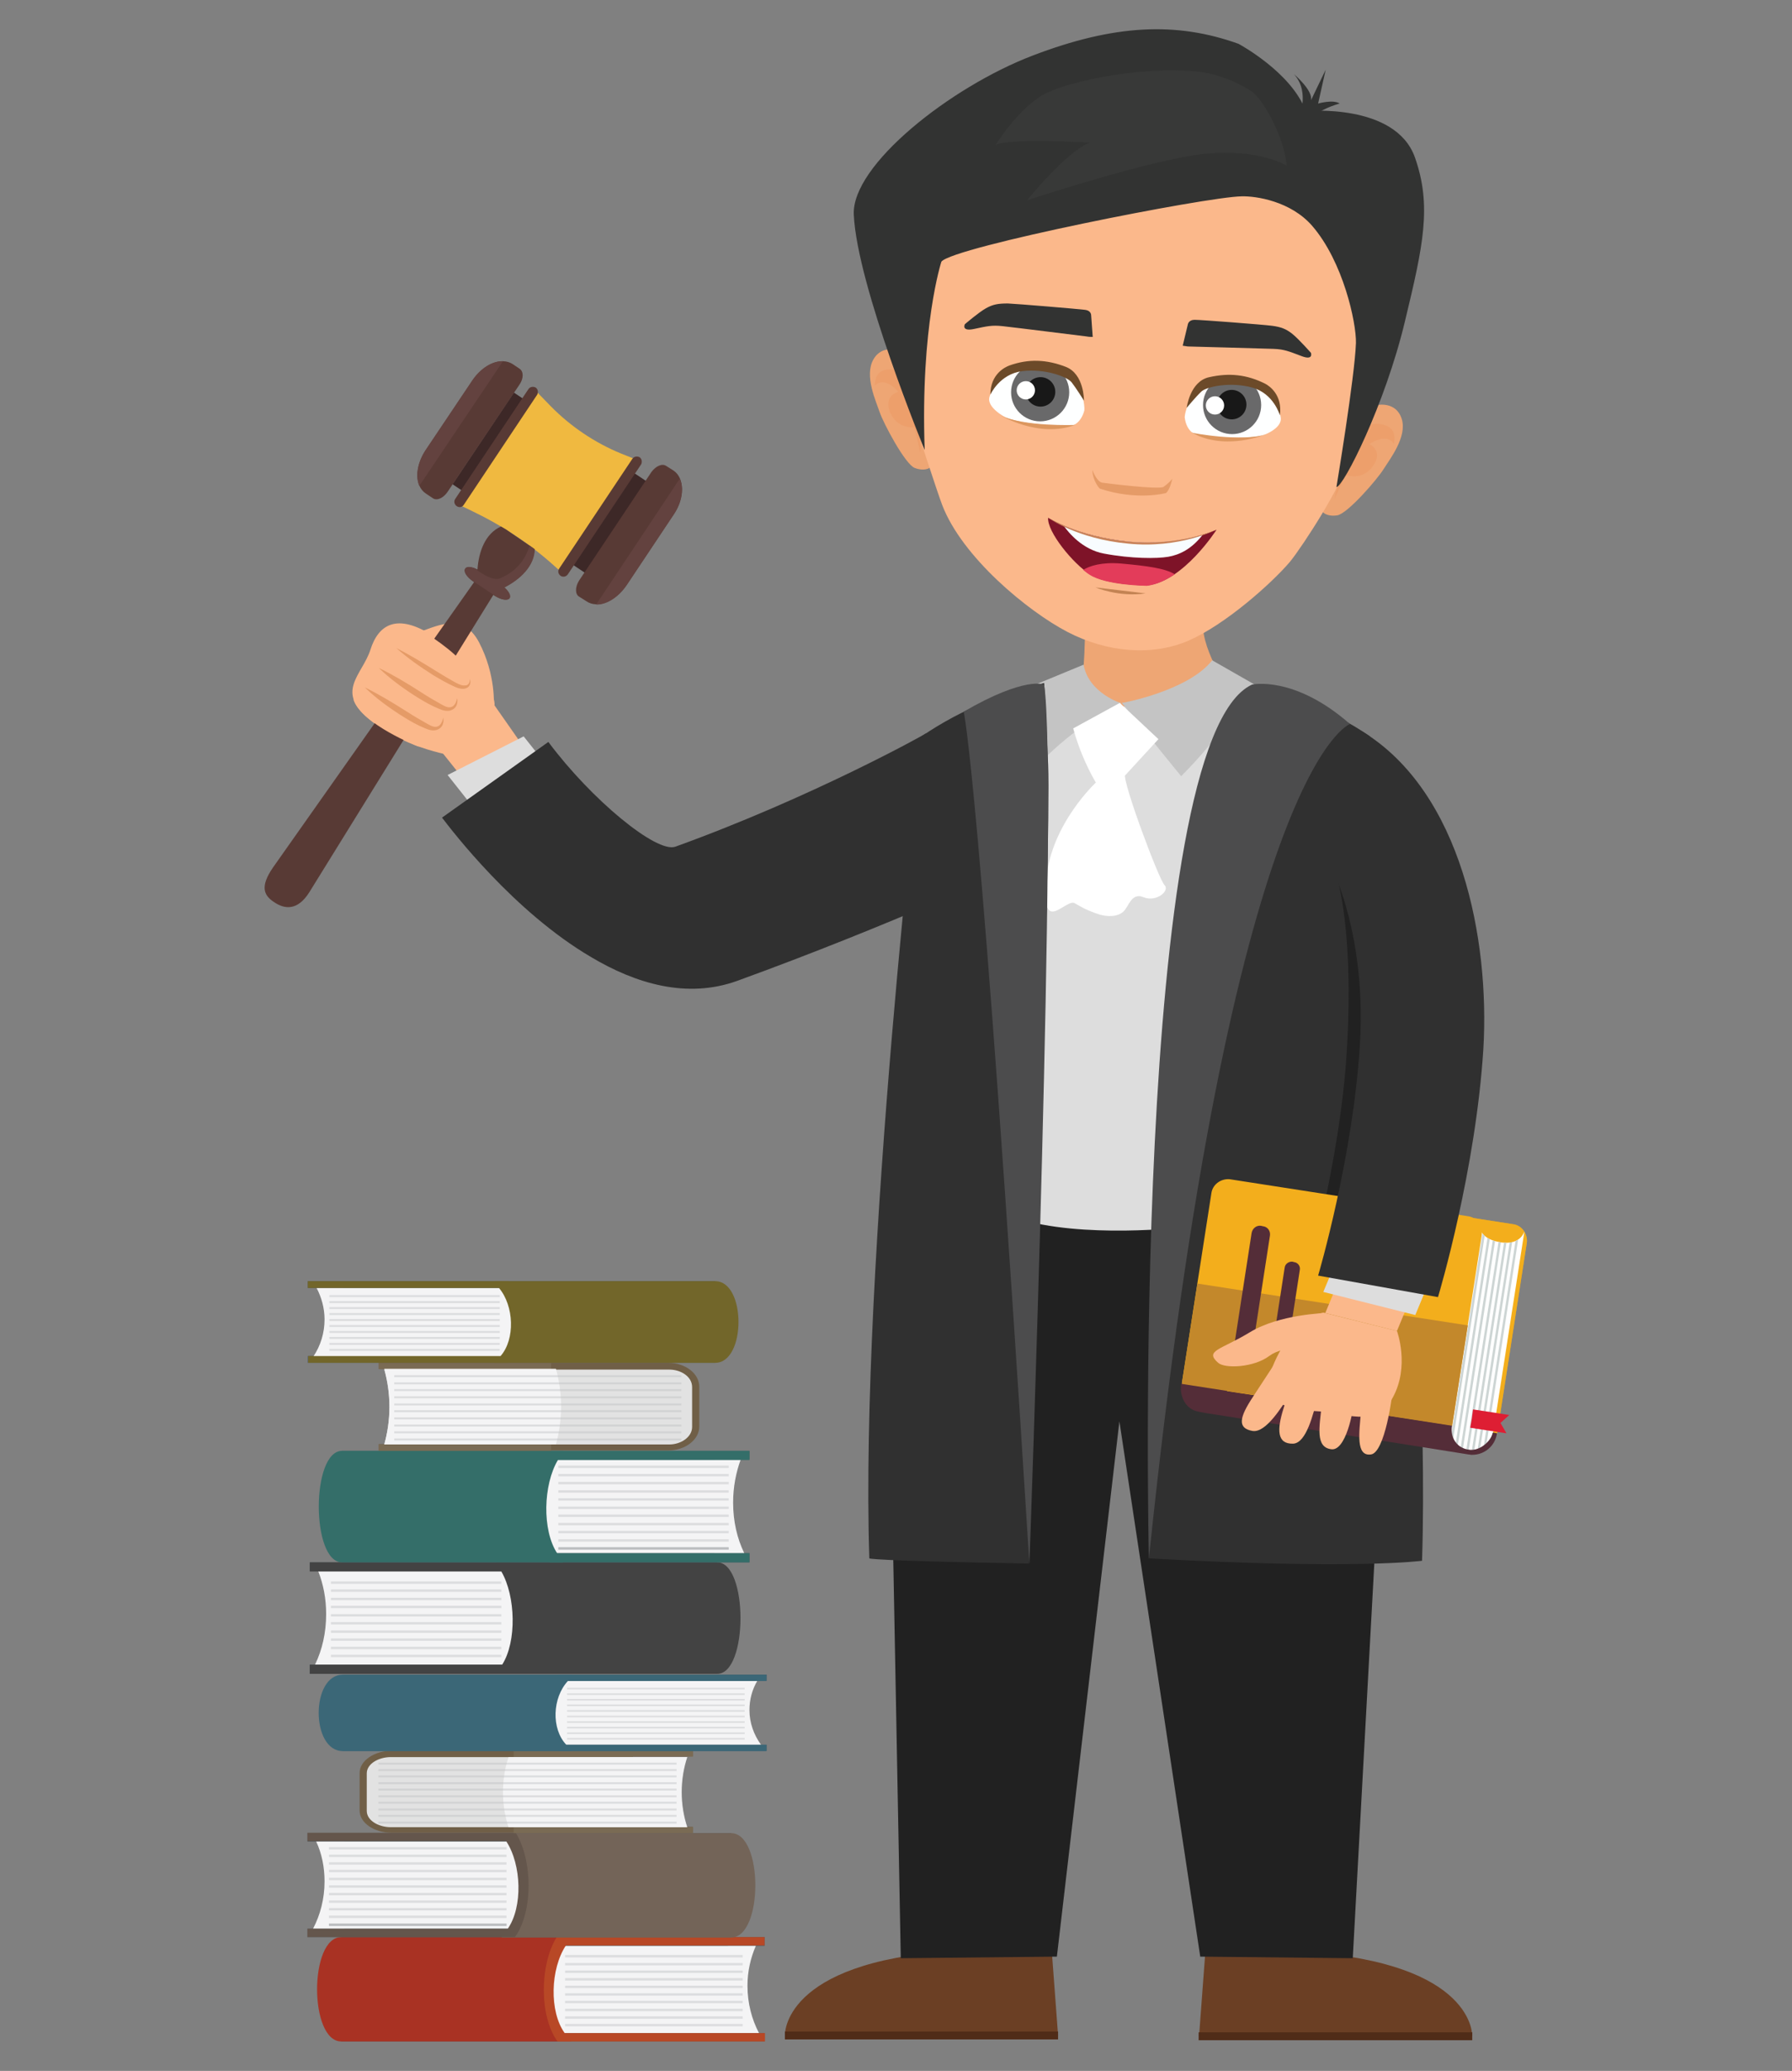 <?xml version="1.0" encoding="utf-8"?>
<!-- Generator: Adobe Illustrator 22.0.1, SVG Export Plug-In . SVG Version: 6.00 Build 0)  -->
<svg version="1.1" id="Layer_1" xmlns="http://www.w3.org/2000/svg" xmlns:xlink="http://www.w3.org/1999/xlink" x="0px" y="0px"
	 width="450px" height="520px" viewBox="0 0 450 520" style="enable-background:new 0 0 450 520;" xml:space="preserve">
<rect x="0" y="0" width="450" height="520" fill="#808080" stroke="none"/>
<style type="text/css">
	.st0{fill:#40BAEA;}
	.st1{fill:#EAEAEA;}
	.st2{fill:#2394C6;}
	.st3{fill:#CCCFD3;}
	.st4{fill:#333334;}
	.st5{fill:#414042;}
	.st6{fill:#A8AAAD;}
	.st7{fill:#FAB18D;}
	.st8{fill:#EEA674;}
	.st9{opacity:0.2;fill:#EB8249;}
	.st10{fill:#FBB88B;}
	.st11{fill:#323332;}
	.st12{fill:#E59B67;}
	.st13{fill:#7E1328;}
	.st14{fill:#F8FCFF;}
	.st15{fill:#C88156;}
	.st16{fill:#E33C5A;}
	.st17{fill:#C38353;}
	.st18{fill-rule:evenodd;clip-rule:evenodd;fill:#FDDA3C;}
	.st19{fill-rule:evenodd;clip-rule:evenodd;fill:#FFEA8B;}
	.st20{fill-rule:evenodd;clip-rule:evenodd;fill:#EAC51F;}
	.st21{fill:#E49267;}
	.st22{fill:#232323;}
	.st23{fill:#6F7D83;}
	.st24{fill:#FFDEA2;}
	.st25{fill:#C4CCD2;}
	.st26{fill:#ADB9BF;}
	.st27{opacity:0.3;fill:#5C6669;}
	.st28{fill:#C62327;}
	.st29{fill:#DE3E4B;}
	.st30{fill:#FCC29A;}
	.st31{fill:#C1CDD5;}
	.st32{fill:#FFFFFF;}
	.st33{fill:#5D6064;}
	.st34{fill:#818285;}
	.st35{fill:#3D99CC;}
	.st36{opacity:0.3;}
	.st37{opacity:0.6;}
	.st38{fill:#D2D3D4;}
	.st39{fill:#231F20;}
	.st40{opacity:0.5;}
	.st41{fill:#6B3F24;}
	.st42{fill:none;stroke:#502C18;stroke-width:1.971;stroke-miterlimit:10;}
	.st43{fill:#F0EFEF;}
	.st44{fill:#D5D4D4;}
	.st45{fill:#D43D3B;}
	.st46{fill:#FEE99A;}
	.st47{opacity:0.7;fill:#E0C673;}
	.st48{fill:#9F2F2E;}
	.st49{fill:#FFF4C8;}
	.st50{fill:#303030;}
	.st51{fill:#212121;}
	.st52{opacity:0.2;fill:#515351;}
	.st53{fill:#FEFFFF;}
	.st54{fill:#69696A;}
	.st55{fill:#6C4A29;}
	.st56{fill:#DC975F;}
	.st57{fill:#181818;}
	.st58{fill:#6E797B;}
	.st59{fill:#959B9C;}
	.st60{fill:#989D9F;}
	.st61{fill:#9FB9C8;}
	.st62{fill:#DCDBDB;}
	.st63{fill:#6B7D87;}
	.st64{fill:#EE4E63;}
	.st65{fill:#7E93A0;}
	.st66{fill:#943F20;}
	.st67{fill:#682B13;}
	.st68{fill:#28243C;}
	.st69{fill:#3A3452;}
	.st70{fill:#9CDBEF;}
	.st71{fill:#393558;}
	.st72{fill:#453E67;}
	.st73{fill:#82C9DA;}
	.st74{fill:#D44358;}
	.st75{fill:#EAB28A;}
	.st76{fill:none;stroke:#502C18;stroke-width:1.988;stroke-miterlimit:10;}
	.st77{fill:#DDDDDD;}
	.st78{fill:#F3AE1C;}
	.st79{opacity:0.65;fill:#F3AE1C;}
	.st80{clip-path:url(#SVGID_2_);}
	.st81{fill:#CDD5D4;}
	.st82{fill:#542D38;}
	.st83{fill:#DE1E33;}
	.st84{fill:#C3882B;}
	.st85{fill:#C4C4C4;}
	.st86{fill:#3D2827;}
	.st87{fill:#583A35;}
	.st88{fill:#63423F;}
	.st89{fill:#F0B940;}
	.st90{fill:#4C4C4D;}
	.st91{fill-rule:evenodd;clip-rule:evenodd;fill:#4A545B;}
	.st92{fill-rule:evenodd;clip-rule:evenodd;fill:#F4F4F5;}
	.st93{fill-rule:evenodd;clip-rule:evenodd;fill:#A93223;}
	.st94{fill-rule:evenodd;clip-rule:evenodd;fill:#B84826;}
	.st95{fill-rule:evenodd;clip-rule:evenodd;fill:#736458;}
	.st96{fill-rule:evenodd;clip-rule:evenodd;fill:#64564C;}
	.st97{fill-rule:evenodd;clip-rule:evenodd;fill:#705F47;}
	.st98{fill-rule:evenodd;clip-rule:evenodd;fill:#7A6B54;}
	.st99{fill-rule:evenodd;clip-rule:evenodd;fill:#E2E2E2;}
	.st100{opacity:0.4;}
	.st101{fill-rule:evenodd;clip-rule:evenodd;fill:#BABCBE;}
	.st102{fill-rule:evenodd;clip-rule:evenodd;fill:#3B6777;}
	.st103{fill-rule:evenodd;clip-rule:evenodd;fill:#434343;}
	.st104{fill-rule:evenodd;clip-rule:evenodd;fill:#346E69;}
	.st105{fill-rule:evenodd;clip-rule:evenodd;fill:#72662A;}
	.st106{fill:#7D7D7D;}
	.st107{fill:#595A5A;}
	.st108{fill:#F4F4F5;}
	.st109{fill:#999490;}
	.st110{fill:#EADDCD;}
	.st111{fill:#946755;}
	.st112{opacity:0.7;fill:#7D493C;}
	.st113{opacity:0.2;fill:#FFFFFF;}
	.st114{fill:#817D7A;}
	.st115{opacity:0.7;}
	.st116{fill:#7D493C;}
	.st117{fill:#AEABA9;}
	.st118{fill:#666766;}
	.st119{fill:#F3F3F3;}
	.st120{opacity:0.1;}
	.st121{fill:#4E4E4E;}
	.st122{opacity:0.4;fill:#A9A8A8;}
	.st123{fill:#444445;}
	.st124{fill:#DD3429;}
	.st125{fill:#CE2028;}
	.st126{fill:#EF3F32;}
	.st127{fill:#2F2F26;}
	.st128{fill:#565353;}
	.st129{fill:#6A6666;}
	.st130{opacity:0.1;fill:#F6F7F7;}
	.st131{fill:#2D2E2D;}
</style>
<g>
	<g>
		<g>
			<path class="st41" d="M197.1,511.1c0,0-0.9-18.4,42.1-21.2l25,1.1l1.5,20.1H197.1z"/>
			<line class="st76" x1="265.7" y1="511.1" x2="197.1" y2="511.1"/>
			<path class="st41" d="M369.7,511.3c0,0,0.9-18.4-42.1-21.2l-25,1.1l-1.5,20.1H369.7z"/>
			<polygon class="st51" points="222.6,300.6 226.2,491.7 265.4,491.3 281.1,356.9 301.4,491.3 339.7,491.7 349.9,304.9 			"/>
			<line class="st76" x1="301" y1="511.3" x2="369.7" y2="511.3"/>
		</g>
		<path class="st77" d="M311.1,176.6l-11.2,131.3c0,0-24.1,3.1-41.4-1.1c0,0,1.9-113.5,3.3-123.9c0.5-3.8,7.4-5.7,15.8-6.5
			c1.3-0.1,2.6,0.3,4,0.2c2.1-0.1,4.2-0.7,6.3-0.8C299.7,175.6,311.1,176.6,311.1,176.6z"/>
		<path class="st8" d="M272.5,155.7c0,0,0,16.3-1.6,18.4s21.1,6,32.5,2.2l5.4-2.7c0,0-8.1-11.9-6.5-18.4
			C302.3,155.1,280.1,158.9,272.5,155.7z"/>
		<g>
			<path class="st8" d="M226,88.2c0,0-4.4-2-6.7,2.1c-2.3,4.1,0.7,10.5,1.6,13.2s6.4,13.1,8.8,14c2.4,0.9,3.7,0,3.7,0l3-9.5
				l-1.8-11.5l-4.6-6L226,88.2z"/>
			<path class="st9" d="M219.7,96.8c0,0-0.3-3.6,3-4c3.4-0.3,6.1,1.7,6.9,5c0.8,3.2,1.7,13.6,1.5,16c0,0-1.2-6-1.6-6.5
				c0,0-4.2,0.5-6-3.8c-1.7-4.3,2.1-5.1,2.1-5.1S222.3,94.3,219.7,96.8z"/>
			<path class="st8" d="M345.9,101.7c0,0,4.7-1,6.1,3.5c1.4,4.5-3,10.1-4.5,12.5c-1.5,2.5-9.1,11.3-11.7,11.7s-3.6-0.8-3.6-0.8
				l-0.8-9.9l4.4-10.8l5.8-4.9L345.9,101.7z"/>
			<path class="st10" d="M229.8,106.4c0,0,5.6,17.3,6.8,20.4c5,13.1,21.5,26.7,31.5,31.9c10,5.2,21.4,6.1,30.5,2.1
				s20.6-14.2,25.3-19.7c3.5-4.3,13.3-19.7,13.8-23.8c0.6-4.2,5.2-35.1,5.2-35.1s2.8-26-0.3-30.3c-3.1-4.3-8.7-16.5-11.4-18.5
				c-2.7-2-4.5-5-8.6-6.4c-4.1-1.4-8.2-3-21.1-3.9s-49,1.5-53,4c-4,2.6-21.4,21.2-22.3,24.7c-0.9,3.5-3.8,23.1-2.7,26.7
				C224.5,82,229.8,106.4,229.8,106.4z"/>
			<path class="st9" d="M350,111.4c0,0,1.1-3.5-2.1-4.6c-3.2-1.1-6.3,0.3-7.8,3.3c-1.5,3-4.7,12.8-5,15.2c0,0,2.5-5.6,3-6
				c0,0,4,1.5,6.7-2.3c2.7-3.8-0.9-5.5-0.9-5.5S348.1,108.5,350,111.4z"/>
			<path class="st11" d="M335.6,122.3c0,0,4.6-27.6,4.9-36.2c0.1-5.1-3.2-20.4-11-29.4c-5.4-6.2-14.1-7.5-17.7-7.4
				c-8.8,0.1-72.5,12.7-75.4,16.4c0,0-5.3,16.1-4.2,47.3c0,0-17-41.3-17.8-59.1c-0.6-12.4,24.2-32,44.8-39.9S295.4,5.4,311,11
				c0,0,13.3,7.1,16.9,16.9c0,0,22.5-2.1,27.4,11.6c4.3,12.2,2.1,22.1-2.5,41.2C347.8,101.6,337.4,122.2,335.6,122.3z"/>
			<path class="st52" d="M323.1,41.6c0,0-6.8-4.3-20.4-3C289,40,257.9,50.3,257.9,50.3s9.9-12.3,15.8-14.5c0,0-20.2-1.2-23.7,0.6
				c0,0,6.2-10,13.1-13.2c6.3-2.9,22.9-6.5,37-5.3c7.2,0.6,13.8,4.5,15,5.7C318.7,27.3,322.7,35.9,323.1,41.6z"/>
			<path class="st11" d="M297,86.8l1.3-5.4c0,0,0.2-1.1,1.7-1.1c1.5,0,17.1,1.2,19.4,1.5c2.3,0.3,3.6,0.8,5.2,2.1
				c1.6,1.3,4.6,4.7,4.6,4.7s0.7,2-2.4,0.8c-3.2-1.2-4.3-1.7-7-1.8S298.4,87,298.4,87S298.1,87,297,86.8z"/>
			<path class="st12" d="M274.3,118c0,0,1.1,3,2.5,3.2c1.4,0.2,13.4,1.7,15.3,1.1c0,0,1.5-1,2.3-2.1c0,0-0.6,2.8-1.6,3.6
				c0,0-7.2,2-16.6-1.1C276.1,122.7,274.4,120.8,274.3,118z"/>
			<g>
				<path class="st53" d="M272.3,103c0,0-0.8,4.1-4.4,4.1c0,0-11-0.4-15.4-2.3c0,0-4.9-2.5-4-5.2s1.3-4.4,4.7-6c3.4-1.7,5.5-1.5,9-1
					c3.5,0.5,7.2,1.5,8.4,3.8C271.8,98.6,272.4,101.5,272.3,103z"/>
				<circle class="st54" cx="261.2" cy="98.5" r="7.3"/>
				<path class="st55" d="M248.7,99.1c0,0,2.3-5.2,8-5.9c5.7-0.7,11.3,1.4,12.4,2.8c1.1,1.4,3.1,4.6,3.1,4.6s0.1-6.7-4.6-8.5
					c-4.7-1.8-9.2-2.1-14.2-0.3C252.4,92.2,248.7,93.9,248.7,99.1z"/>
				<path class="st56" d="M251.3,104.3c0,0,9.5,5.8,18.7,2.4C270,106.7,257,107.2,251.3,104.3"/>
				<circle class="st57" cx="261.3" cy="98.4" r="3.7"/>
				<circle class="st32" cx="257.6" cy="98" r="2.3"/>
			</g>
			<g>
				<path class="st53" d="M297.5,104.7c0,0,0.2,4.2,3.8,4.7c0,0,10.9,1.1,15.6,0c0,0,5.2-1.7,4.7-4.6c-0.5-2.8-0.6-4.5-3.8-6.7
					c-3.2-2.2-5.3-2.3-8.8-2.3s-7.3,0.4-8.9,2.5C298.6,100.4,297.6,103.2,297.5,104.7z"/>
				<circle class="st54" cx="309.4" cy="101.7" r="7.3"/>
				<path class="st55" d="M321.4,104.3c0,0-1.5-5.5-7-7c-5.5-1.5-11.4-0.2-12.7,1c-1.3,1.2-3.7,4.1-3.7,4.1s0.8-6.7,5.7-7.7
					c4.9-1.1,9.4-0.7,14.1,1.7C318.7,96.9,322.1,99.1,321.4,104.3z"/>
				<path class="st56" d="M318,109c0,0-10.2,4.4-18.8-0.4C299.2,108.7,312,111.1,318,109"/>
				<circle class="st57" cx="309.3" cy="101.6" r="3.7"/>
				<circle class="st32" cx="305.1" cy="101.8" r="2.3"/>
			</g>
			<g>
				<path class="st13" d="M263.2,130c0,0,7.3,4.7,20.2,6c12.9,1.3,22.1-3,22.1-3s-8.3,13-17.4,14c0,0-10.3,0-14.4-2.8
					C269.5,141.6,262.9,133.5,263.2,130z"/>
				<path class="st14" d="M302,134.3c-3.8,1.1-10.5,2.5-18.7,1.7c-7.3-0.7-12.9-2.6-16.2-4c1.2,1.7,4.7,6,10.1,7
					c6.9,1.3,13.3,1.3,16.2,0.8C296.2,139.3,299.2,137.9,302,134.3z"/>
				<path class="st15" d="M283.3,136.5c12.9,1.3,22.2-3.5,22.2-3.5s-9.2,4.2-22.1,3c-12.9-1.3-20.2-6-20.2-6
					S270.4,135.3,283.3,136.5z"/>
				<path class="st16" d="M281.5,141.5c-4.9-0.4-7.9,0.6-9.5,1.6c0.6,0.5,1.1,0.9,1.6,1.2c4.1,2.7,14.4,2.8,14.4,2.8
					c2.4-0.3,4.8-1.4,7-2.9C292.6,142.7,288.1,142.1,281.5,141.5z"/>
				<path class="st17" d="M275.1,147.5c0,0,5.8,2.5,12.6,1.5"/>
			</g>
			<path class="st11" d="M274.4,84.6l-0.4-5.5c0,0,0-1.1-1.5-1.3s-17-1.5-19.4-1.6c-2.4,0-3.7,0.2-5.5,1.2c-1.8,1-5.3,4-5.3,4
				s-1,1.9,2.3,1.2s4.5-1,7.2-0.7c2.8,0.3,21.2,2.6,21.2,2.6S273.3,84.6,274.4,84.6z"/>
			<path class="st11" d="M326,30.2c0,0,3.2-7-1.1-11.6c0,0,4.9,4.1,4.3,6.6l3.7-7.7l-1.9,8.5c0,0,3.8-1.1,5.4,0c0,0-6.9,1.8-7.6,5.1
				L326,30.2z"/>
		</g>
		<polygon class="st10" points="124.1,177 110.6,188.4 121.3,201.8 136.2,194.3 		"/>
		<polygon class="st77" points="131.5,184.9 112.4,194.6 121.5,206.1 140.7,196.5 		"/>
		<path class="st50" d="M318.9,178.7c-10.3-1.6-25.5,73.3-25.5,73.3l-4.9,139.3c52.1,2.9,68.6,0.6,68.6,0.6
			c2.4-73.8-13.1-207-13.1-207C330.6,175.6,329.8,180.4,318.9,178.7z"/>
		<g>
			<path class="st50" d="M148.4,240.3c-19.4-11.4-34.8-31.6-37.4-35l26.7-19c10.8,14.5,27.2,28,31.9,26.3
				c34.3-12.4,62.7-28.2,63-28.5l25,32.1c-1.3,1.1-34.5,16.3-72.5,30.1C172.6,250.8,159.8,247.1,148.4,240.3z"/>
		</g>
		<g>
			<path class="st51" d="M357.8,327.4l-30.1-5.4c0.1-0.3,8.8-29.9,10.5-58.1c1.8-29.2-1.5-54.2-12.1-60.7l19.4-14.2
				c25.1,15.3,25.2,48.8,23.6,76C367.3,295.5,358.2,326.1,357.8,327.4z"/>
		</g>
		<g>
			<g>
				<g>
					<path class="st78" d="M315.5,301.6l-7.4,47.6c0,0.1,0,0.1,0,0.2l67.9,10.5c0-0.1,0-0.1,0-0.2l7.4-47.6c0.3-2.2-1.2-4.4-3.4-4.7
						l-59.9-9.3C318,297.8,315.9,299.3,315.5,301.6z"/>
					<path class="st79" d="M315.5,301.6l-7.4,47.6c0,0.1,0,0.1,0,0.2l67.9,10.5c0-0.1,0-0.1,0-0.2l7.4-47.6c0.3-2.2-1.2-4.4-3.4-4.7
						l-59.9-9.3C318,297.8,315.9,299.3,315.5,301.6z"/>
					<g>
						<path class="st32" d="M371.5,307.3L371.5,307.3l-7.9,50.4l0,0c-0.4,3.1,1.8,5.9,4.9,6.4c3.2,0.5,6-1.6,6.5-4.7
							c0.1-0.4,0.2-0.8,0.2-1.2l7.6-49c-0.9,2.5-3.4,3.2-6.2,2.7C373.7,311.4,371.5,310,371.5,307.3z"/>
						<g>
							<defs>
								<path id="SVGID_1_" d="M371.5,307.3L371.5,307.3l-7.9,50.4l0,0c-0.4,3.1,1.8,5.9,4.9,6.4c3.2,0.5,6-1.6,6.5-4.7
									c0.1-0.4,0.1-0.7,0.2-1.2l7.6-49c-0.9,2.5-3.4,3.2-6.2,2.7C373.7,311.4,371.5,310,371.5,307.3z"/>
							</defs>
							<clipPath id="SVGID_2_">
								<use xlink:href="#SVGID_1_"  style="overflow:visible;"/>
							</clipPath>
							<g class="st80">
								
									<rect x="340.1" y="335.1" transform="matrix(0.153 -0.988 0.988 0.153 -19.163 648.404)" class="st81" width="57.3" height="0.6"/>
								
									<rect x="342.9" y="335.5" transform="matrix(0.153 -0.988 0.988 0.153 -17.232 651.521)" class="st81" width="57.3" height="0.6"/>
								
									<rect x="345.7" y="336" transform="matrix(0.153 -0.988 0.988 0.153 -15.3 654.639)" class="st81" width="57.3" height="0.6"/>
								
									<rect x="347.1" y="336.2" transform="matrix(0.153 -0.988 0.988 0.153 -14.334 656.197)" class="st81" width="57.3" height="0.6"/>
								
									<rect x="348.5" y="336.4" transform="matrix(0.153 -0.988 0.988 0.153 -13.369 657.756)" class="st81" width="57.3" height="0.6"/>
								
									<rect x="344.3" y="335.8" transform="matrix(0.153 -0.988 0.988 0.153 -16.266 653.08)" class="st81" width="57.3" height="0.6"/>
								
									<rect x="341.5" y="335.3" transform="matrix(0.153 -0.988 0.988 0.153 -18.197 649.963)" class="st81" width="57.3" height="0.6"/>
							</g>
						</g>
					</g>
					<g>
						<path class="st78" d="M304.2,299.6l-7.4,47.6c0,0.1,0,0.1,0,0.2l67.9,10.5c0-0.1,0-0.1,0-0.2l7.4-47.6
							c0.3-2.2-1.2-4.4-3.4-4.7l-59.9-9.3C306.6,295.9,304.5,297.4,304.2,299.6z"/>
					</g>
					<path class="st82" d="M374.9,359.7c0,0,0,0.1-0.1,0.2c-0.4,1.9-3.2,4.6-6,4.1c-2.9-0.4-4.6-2.9-4.2-5.8c0,0,0.1-0.3,0.1-0.3
						l-56.6-8.6c0-0.1,0-0.1,0-0.2l-11.4-1.8c0,0.1,0,0.2-0.1,0.3c-0.4,2.9,1,5.9,3.7,6.7c0.6,0.2,2,0.4,2.4,0.5
						c0,0,65.7,10.3,66,10.4c0.3,0,0.5,0.1,0.8,0.1l0.2,0l0,0c3.1,0,5.7-2.2,6.2-5.3c0,0,0-0.1,0-0.1L374.9,359.7z"/>
				</g>
				<polygon class="st83" points="379,355.3 376.8,357.3 378.3,359.9 373.7,359.2 369.2,358.5 369.6,356.2 369.9,353.9 374.5,354.6 
									"/>
				<path class="st84" d="M300.7,322.3l-3.9,25c0,0.1,0,0.1,0,0.2l67.9,10.5c0-0.1,0-0.1,0-0.2l3.9-25L300.7,322.3z"/>
			</g>
			<path class="st82" d="M318.9,310.3l-4.6,29.8c-0.2,1.2-1.3,2-2.4,1.8l-0.4-0.1c-1.2-0.2-2-1.3-1.8-2.4l4.6-29.8
				c0.2-1.2,1.3-2,2.4-1.8l0.4,0.1C318.3,308,319.1,309.1,318.9,310.3z"/>
			<path class="st82" d="M326.4,318.9l-2.3,14.9c-0.1,0.9-1,1.6-2,1.5l-0.3-0.1c-0.9-0.1-1.6-1-1.5-2l2.3-14.9c0.1-0.9,1-1.6,2-1.5
				l0.3,0.1C325.9,317,326.6,317.9,326.4,318.9z"/>
		</g>
		<polygon class="st10" points="332.8,329.7 350.8,334.2 355.9,321.9 337.9,317.4 		"/>
		<polygon class="st77" points="332.3,324.4 355.4,330.2 359.8,319.6 336.7,313.9 		"/>
		<g>
			<path class="st50" d="M361.1,325.7l-30.1-5.4c0.1-0.3,8.8-29.9,10.5-58.1c1.8-29.2-8.1-53.3-18.7-59.8l19.2-18.8
				c25.1,15.3,32.1,52.5,30.5,79.7C370.6,293.7,361.5,324.4,361.1,325.7z"/>
		</g>
		<g>
			<g>
				<path class="st10" d="M350.8,334.2c0,0,3.3,8.9-1.1,16.8c-4.3,7.9-11.8,3.6-19.8,3.3c-8-0.3-13.3-3.1-10.5-10.7
					c2.9-7.5,8-13.2,12.9-14L350.8,334.2z"/>
				<path class="st10" d="M332.8,329.7c0,0-11.5,0.3-18.9,4.8c-7.4,4.5-11.5,4.6-8,7.7c1.7,1.5,8.9,1.2,12.8-1.7
					c3.9-2.9,10.2-1.7,10.2-1.7L332.8,329.7z"/>
				<path class="st10" d="M319.9,342.7c0,0-2.1,3.2-5.3,8.1c-3.3,5-4,7.8-0.1,8.5c3.4,0.6,7.5-6.2,9.6-9.5L319.9,342.7z"/>
				<path class="st10" d="M324.1,348c0,0-0.1,0.3-1.8,5.7c-1.7,5.4-1.6,8.9,2.4,8.8c3.4-0.1,5.1-7.7,6.1-11.3L324.1,348z"/>
				<path class="st10" d="M332.8,348.5c0,0-0.3-1.1-0.9,4.4c-0.6,5.5-1.6,10.5,2.4,11c3.6,0.5,5.6-9.3,5.8-13.1L332.8,348.5z"/>
				<path class="st10" d="M342.6,344.9c0,0-0.3,3.8-0.8,9.3c-0.5,5.5-1.4,11.6,2.5,11c3.4-0.5,5.4-14.3,5.6-18L342.6,344.9z"/>
			</g>
		</g>
		<path class="st85" d="M304.4,165.8l10.5,6c0,0-7.9,12.8-18.3,23.1c0,0-10.1-12.4-14.9-18.4C281.6,176.6,298.4,173.5,304.4,165.8z"
			/>
		<path class="st85" d="M272.1,166.9l-13.3,5.5c0,0-1.7,8.2,2.9,18.6c0,0,9.1-9.5,19.9-14.4C281.6,176.6,273.4,174.1,272.1,166.9z"
			/>
		<path class="st10" d="M114.6,189.9c0,0-12.2-1.6-21.4-8.9c-9.3-7.3-2.3-11.4-0.2-17.8c2-6.4,6.7-9.4,15.8-3.5
			c9.1,5.9,15.4,12.9,15.4,17.3L114.6,189.9z"/>
		<path class="st10" d="M124,177.3c0,0,0.6-7.8-3.7-16c-4.3-8.2-11.3-3.6-16-2.3c-2.3,0.7,4.7,1,7.7,5.6c2.9,4.6,1.3,5.3,1.3,5.3
			L124,177.3z"/>
		<g>
			<g>
				
					<rect x="124.6" y="100.9" transform="matrix(0.556 -0.831 0.831 0.556 -39.489 169.028)" class="st86" width="27.7" height="41.2"/>
				<g>
					<g>
						<path class="st87" d="M108.7,125.1l-1.8-1.2c-2.8-1.9-2.8-6.7,0-10.8l11.8-17.6c2.8-4.1,7.2-5.9,10-4.1l1.8,1.2
							c1,0.7,1,2.4,0,3.9l-18.1,27C111.3,125.1,109.7,125.8,108.7,125.1z"/>
					</g>
					<g>
						<path class="st88" d="M105.3,122c-1-2.3-0.5-5.8,1.5-8.9l11.8-17.6c2.1-3.1,5.1-4.9,7.7-4.8L105.3,122z"/>
					</g>
				</g>
				<g>
					<g>
						<path class="st87" d="M145.4,149.8l1.9,1.2c2.8,1.9,7.3,0,10.1-4.2l11.8-17.7c2.8-4.2,2.7-9,0-10.9l-1.9-1.2
							c-1-0.7-2.6,0-3.7,1.5l-18.2,27.3C144.4,147.4,144.4,149.2,145.4,149.8z"/>
					</g>
					<g>
						<path class="st88" d="M149.7,151.8c2.6,0.1,5.6-1.8,7.7-4.9l11.8-17.7c2.1-3.1,2.6-6.6,1.5-9L149.7,151.8z"/>
					</g>
				</g>
				<path class="st89" d="M142,144.6l-2.8-2.5c-6.1-5.5-13-10.1-20.5-13.7l-3.1-1.5l19.1-28.6l3.6,3.7c5,5.1,11.1,9.2,17.7,11.9l5,2
					L142,144.6z"/>
				<path class="st87" d="M140.8,144.6L140.8,144.6c-0.6-0.4-0.8-1.2-0.4-1.8l18.4-27.6c0.4-0.6,1.2-0.7,1.8-0.4l0,0
					c0.6,0.4,0.7,1.2,0.4,1.8l-18.4,27.6C142.2,144.8,141.4,145,140.8,144.6z"/>
				<path class="st87" d="M114.7,127.1L114.7,127.1c-0.6-0.4-0.8-1.2-0.4-1.8l18.4-27.6c0.4-0.6,1.2-0.7,1.8-0.4l0,0
					c0.6,0.4,0.7,1.2,0.4,1.8l-18.4,27.6C116.1,127.4,115.3,127.5,114.7,127.1z"/>
			</g>
			<g>
				<path class="st87" d="M77.7,224l47.1-76.1l-5.2-2.5l-51.1,72.5c-3.2,4.7-2.3,6.9,0.3,8.6C71.4,228.3,74.7,228.8,77.7,224z"/>
				<g>
					<path class="st87" d="M127.9,150.2c0.4-0.6-0.2-1.7-1.3-2.7c3.9-2,7.5-5.3,7.6-9.6L133,137l-6-4.1l-1.2-0.7
						c-4,1.8-5.6,6.4-5.9,10.8c-1.4-0.7-2.7-0.9-3.1-0.2l0,0c-0.5,0.7,0.4,2.1,2,3.2l5.4,3.6C125.8,150.6,127.4,150.9,127.9,150.2
						L127.9,150.2z"/>
					<path class="st88" d="M125.6,145.2c-2.1,1-6.4-2.5-6.4-2.5c-1.1-0.4-2-0.4-2.3,0.1l0,0c-0.5,0.7,0.4,2.1,2,3.2l5.4,3.6
						c1.6,1,3.2,1.3,3.7,0.6l0,0c0.4-0.6-0.2-1.7-1.3-2.7c3.9-2,7.5-5.3,7.6-9.6L133,137C131.4,142.3,127.7,144.3,125.6,145.2z"/>
				</g>
			</g>
		</g>
		<path class="st10" d="M104.9,157.7c0,0,7.3,4.3,10.8,8.2c3.5,3.9,0.2,10.2-2.1,12.3c-2.3,2.1-2.6,5.8-4.7,5.3c0,0,0.2,4.6-4,3.9
			c0,0-13.9-5.5-16.1-11.6c0,0,5.5-11.2,6.2-12.5C95.7,162,96.6,156.8,104.9,157.7z"/>
		<path class="st12" d="M114.8,175.3c0.2,1,0,2.3-1.2,2.9c-1.1,0.6-2.4,0.2-3.3-0.2c-2-0.8-3.7-1.8-5.5-2.9
			c-3.5-2.2-6.8-4.6-9.7-7.4c3.7,1.8,7.2,3.9,10.6,6.1c1.7,1.1,3.4,2.1,5.2,3.1c0.9,0.5,1.7,0.9,2.5,0.6
			C114.1,177.3,114.6,176.3,114.8,175.3z"/>
		<path class="st12" d="M111.3,180.2c0.2,1,0,2.3-1.2,2.9c-1.1,0.6-2.4,0.2-3.3-0.2c-2-0.8-3.7-1.8-5.5-2.9
			c-3.5-2.2-6.8-4.6-9.7-7.4c3.7,1.8,7.1,3.9,10.6,6.1c1.7,1.1,3.4,2.1,5.2,3.1c0.9,0.5,1.7,0.9,2.5,0.6
			C110.6,182.2,111.1,181.2,111.3,180.2z"/>
		<path class="st12" d="M118,170.5c0.3,0.8,0.1,1.9-0.9,2.3c-0.9,0.4-2.2,0-3-0.4c-1.8-0.8-3.5-1.8-5.2-2.8
			c-3.3-2.1-6.5-4.3-9.4-6.9c3.5,1.8,6.8,3.8,10,5.8c1.6,1,3.3,2,4.9,2.9c0.8,0.4,1.6,0.8,2.3,0.7C117.6,172.2,118,171.4,118,170.5z
			"/>
		<path class="st32" d="M269.5,182.9c2.3,8.4,6,14.1,6,14.1l4,1l11.4-12.4l-9.7-9.1L269.5,182.9z"/>
		<path class="st32" d="M275.5,196.2c0,0-11.6,10.5-12.8,24.8c-1.3,14.3,4.9,4.5,7.2,5.8c2.3,1.3,2.3,1.4,5.2,2.5
			c2.9,1.1,5.6,0.9,7-0.4c1.4-1.3,2-4.9,5.1-3.6c3.1,1.3,6.7-1.6,5.2-3.1c-1.4-1.4-10.5-25.7-9.9-27.8
			C283.1,192.2,275.1,189.5,275.5,196.2z"/>
		<path class="st50" d="M263.2,192c-0.4-9.5-0.7-16-1-20.5c-9.5,2.3-20.4,6.3-30.8,13.4c0,0-15.5,132.6-13.1,206.4
			c0,0-0.4,0.6,40.1,1.3C258.7,371.6,264,212.3,263.2,192z"/>
		<path class="st90" d="M314.4,171.9c0,0,10.6-2.4,24.6,9.9c0,0-29.8,10.2-50.5,209.6C288.5,391.4,283.8,186,314.4,171.9z"/>
		<path class="st90" d="M262.2,171.9c0,0-4.7-2.2-20.2,6.8c0,0,4.1,16.3,16.5,214C258.5,392.7,265.7,195,262.2,171.9z"/>
	</g>
	<g>
		<polygon id="XMLID_122_" class="st91" points="192,486.4 85.7,486.4 85.7,512.6 192,512.6 192,510.5 182.8,510.5 182.8,488.6 
			192,488.6 		"/>
		<path id="XMLID_121_" class="st92" d="M189.8,488.6H88v21.9h102.6c-1.8-3.4-2.9-7.5-2.9-11.9C187.7,495,188.5,491.6,189.8,488.6z"
			/>
		<path id="XMLID_120_" class="st93" d="M143.4,486.4c-19.7,0-38,0-57.7,0c-8.1,0-8.1,26.2,0,26.2c19.7,0,38,0,57.7,0
			C136.6,508.2,137.1,491.9,143.4,486.4z"/>
		<path id="XMLID_119_" class="st94" d="M141.8,510.5h41.1h7.8h1.4v2.1h-47.2h-4.9c-4.6-6.3-4.5-19.3-0.2-26.2h5.1H192v2.1h-2.2
			h-6.9h-40.8C138.2,494.4,137.9,505.1,141.8,510.5z"/>
		<polygon id="XMLID_118_" class="st91" points="77.2,460.3 183.6,460.3 183.6,486.4 77.2,486.4 77.2,484.3 86.4,484.3 86.4,462.4 
			77.2,462.4 		"/>
		<path id="XMLID_117_" class="st92" d="M79.4,462.4h101.8v21.9H78.6c1.8-3.4,2.9-7.5,2.9-11.9C81.5,468.8,80.8,465.4,79.4,462.4z"
			/>
		<path id="XMLID_116_" class="st95" d="M125.9,460.3c19.7,0,38,0,57.7,0c8.1,0,8.1,26.2,0,26.2c-19.7,0-38,0-57.7,0
			C132.6,482,132.2,465.8,125.9,460.3z"/>
		<path id="XMLID_115_" class="st96" d="M127.5,484.3H86.4h-7.8h-1.4v2.1h47.2h4.9c4.6-6.3,4.5-19.3,0.2-26.2h-5.1H77.2v2.1h2.2h6.9
			h40.8C131,468.2,131.3,478.9,127.5,484.3z"/>
		<path id="XMLID_114_" class="st97" d="M174,439.6H98.4c-4.4,0-8.1,2.5-8.1,5.6v9.4c0,3.1,3.6,5.6,8.1,5.6H174v-1.5h-15.1v-17.7
			H174V439.6z"/>
		<polygon id="XMLID_113_" class="st98" points="174,439.6 129,439.6 129,460.3 174,460.3 174,458.8 158.9,458.8 158.9,441.1 
			174,441.1 		"/>
		<path id="XMLID_112_" class="st99" d="M172.6,458.8H98.1c-2.9,0-6-1.6-6-4.1v-9.4c0-2.5,3.1-4.1,6-4.1h74.5
			c-0.9,2.7-1.4,5.7-1.4,8.8S171.7,456.1,172.6,458.8z"/>
		<path id="XMLID_111_" class="st92" d="M127.7,458.8c-0.9-2.7-1.4-5.7-1.4-8.8s0.5-6.1,1.4-8.8h31.2h13.6c-0.9,2.7-1.4,5.7-1.4,8.8
			s0.5,6.1,1.4,8.8H127.7z"/>
		<g id="XMLID_100_" class="st100">
			<rect id="XMLID_110_" x="82.6" y="463.8" class="st101" width="44.6" height="0.6"/>
			<rect id="XMLID_109_" x="82.6" y="465.7" class="st101" width="44.6" height="0.6"/>
			<rect id="XMLID_108_" x="82.6" y="467.6" class="st101" width="44.6" height="0.6"/>
			<rect id="XMLID_107_" x="82.6" y="469.5" class="st101" width="44.6" height="0.6"/>
			<rect id="XMLID_106_" x="82.6" y="471.5" class="st101" width="44.6" height="0.6"/>
			<rect id="XMLID_105_" x="82.6" y="473.4" class="st101" width="44.6" height="0.6"/>
			<rect id="XMLID_104_" x="82.6" y="475.3" class="st101" width="44.6" height="0.6"/>
			<rect id="XMLID_103_" x="82.6" y="477.2" class="st101" width="44.6" height="0.6"/>
			<rect id="XMLID_102_" x="82.6" y="479.1" class="st101" width="44.6" height="0.6"/>
			<rect id="XMLID_101_" x="82.6" y="481" class="st101" width="44.6" height="0.6"/>
		</g>
		<rect id="XMLID_99_" x="82.6" y="483" class="st101" width="44.6" height="0.6"/>
		<g id="XMLID_88_" class="st100">
			<rect id="XMLID_98_" x="141.9" y="490.9" class="st101" width="44.6" height="0.6"/>
			<rect id="XMLID_97_" x="141.9" y="492.9" class="st101" width="44.6" height="0.6"/>
			<rect id="XMLID_96_" x="141.9" y="494.8" class="st101" width="44.6" height="0.6"/>
			<rect id="XMLID_95_" x="141.9" y="496.7" class="st101" width="44.6" height="0.6"/>
			<rect id="XMLID_94_" x="141.9" y="498.6" class="st101" width="44.6" height="0.6"/>
			<rect id="XMLID_93_" x="141.9" y="500.5" class="st101" width="44.6" height="0.6"/>
			<rect id="XMLID_92_" x="141.9" y="502.4" class="st101" width="44.6" height="0.6"/>
			<rect id="XMLID_91_" x="141.9" y="504.4" class="st101" width="44.6" height="0.6"/>
			<rect id="XMLID_90_" x="141.9" y="506.3" class="st101" width="44.6" height="0.6"/>
			<rect id="XMLID_89_" x="141.9" y="508.2" class="st101" width="44.6" height="0.6"/>
		</g>
		<g id="XMLID_77_" class="st100">
			<rect id="XMLID_87_" x="95" y="442.6" class="st101" width="74.9" height="0.5"/>
			<rect id="XMLID_86_" x="95" y="444.2" class="st101" width="74.9" height="0.5"/>
			<rect id="XMLID_85_" x="95" y="445.8" class="st101" width="74.9" height="0.5"/>
			<rect id="XMLID_84_" x="95" y="447.5" class="st101" width="74.9" height="0.5"/>
			<rect id="XMLID_83_" x="95" y="449.1" class="st101" width="74.9" height="0.5"/>
			<rect id="XMLID_82_" x="95" y="450.8" class="st101" width="74.9" height="0.5"/>
			<rect id="XMLID_81_" x="95" y="452.4" class="st101" width="74.9" height="0.5"/>
			<rect id="XMLID_80_" x="95" y="454.1" class="st101" width="74.9" height="0.5"/>
			<rect id="XMLID_79_" x="95" y="455.7" class="st101" width="74.9" height="0.5"/>
			<rect id="XMLID_78_" x="95" y="457.4" class="st101" width="74.9" height="0.5"/>
		</g>
		<polygon id="XMLID_76_" class="st91" points="192.5,420.5 86.1,420.5 86.1,439.6 192.5,439.6 192.5,438.1 183.3,438.1 183.3,422 
			192.5,422 		"/>
		<path id="XMLID_75_" class="st92" d="M190.2,422H88.5v16.1h102.6c-1.8-2.5-2.9-5.5-2.9-8.7C188.2,426.7,188.9,424.2,190.2,422z"/>
		<path id="XMLID_74_" class="st102" d="M143.8,420.5c-19.7,0-38,0-57.7,0c-8.1,0-8.1,19.2,0,19.2c19.7,0,38,0,57.7,0
			C137.1,436.4,137.5,424.5,143.8,420.5z"/>
		<path id="XMLID_73_" class="st102" d="M142.2,438.1h41.1h7.8h1.4v1.6h-47.2h-4.9c-4.6-4.6-4.5-14.2-0.2-19.2h5.1h47.2v1.6h-2.2
			h-6.9h-40.8C138.7,426.3,138.4,434.1,142.2,438.1z"/>
		<g id="XMLID_62_" class="st100">
			<rect id="XMLID_72_" x="142.4" y="423.8" class="st101" width="44.6" height="0.4"/>
			<rect id="XMLID_71_" x="142.4" y="425.2" class="st101" width="44.6" height="0.4"/>
			<rect id="XMLID_70_" x="142.4" y="426.6" class="st101" width="44.6" height="0.4"/>
			<rect id="XMLID_69_" x="142.4" y="428" class="st101" width="44.6" height="0.4"/>
			<rect id="XMLID_68_" x="142.4" y="429.4" class="st101" width="44.6" height="0.4"/>
			<rect id="XMLID_67_" x="142.4" y="430.8" class="st101" width="44.6" height="0.4"/>
			<rect id="XMLID_66_" x="142.4" y="432.2" class="st101" width="44.6" height="0.4"/>
			<rect id="XMLID_65_" x="142.4" y="433.6" class="st101" width="44.6" height="0.4"/>
			<rect id="XMLID_64_" x="142.4" y="435" class="st101" width="44.6" height="0.4"/>
			<rect id="XMLID_63_" x="142.4" y="436.4" class="st101" width="44.6" height="0.4"/>
		</g>
		<g>
			<polygon id="XMLID_61_" class="st91" points="77.8,392.3 180.1,392.3 180.1,420.3 77.8,420.3 77.8,418 86.6,418 86.6,394.5 
				77.8,394.5 			"/>
			<path id="XMLID_60_" class="st92" d="M79.9,394.5h97.9V418H79.1c1.8-3.7,2.8-8,2.8-12.7C81.9,401.4,81.2,397.8,79.9,394.5z"/>
			<path id="XMLID_59_" class="st103" d="M124.6,392.3c19,0,36.5,0,55.5,0c7.8,0,7.8,28,0,28c-19,0-36.5,0-55.5,0
				C131.1,415.5,130.6,398.1,124.6,392.3z"/>
			<path id="XMLID_58_" class="st103" d="M126.1,418H86.6h-7.5h-1.3v2.3h45.4h4.7c4.4-6.7,4.3-20.7,0.2-28h-4.9H77.8v2.3h2.2h6.7
				h39.2C129.5,400.8,129.8,412.2,126.1,418z"/>
			<polygon id="XMLID_57_" class="st91" points="188.2,364.3 85.9,364.3 85.9,392.3 188.2,392.3 188.2,390 179.4,390 179.4,366.5 
				188.2,366.5 			"/>
			<path id="XMLID_56_" class="st92" d="M186,366.5H88.2V390h98.7c-1.8-3.7-2.8-8-2.8-12.7C184.1,373.4,184.8,369.8,186,366.5z"/>
			<path id="XMLID_55_" class="st104" d="M141.4,364.3c-19,0-36.5,0-55.5,0c-7.8,0-7.8,28,0,28c19,0,36.5,0,55.5,0
				C134.9,387.5,135.3,370.1,141.4,364.3z"/>
			<path id="XMLID_54_" class="st104" d="M139.9,390h39.5h7.5h1.3v2.3h-45.4h-4.7c-4.4-6.7-4.3-20.7-0.2-28h4.9h45.4v2.3H186h-6.7
				h-39.2C136.4,372.8,136.1,384.2,139.9,390z"/>
			<path id="XMLID_53_" class="st97" d="M95.1,342.2h72.7c4.3,0,7.8,2.7,7.8,6v10c0,3.3-3.5,6-7.8,6H95.1v-1.6h14.5v-18.9H95.1
				V342.2z"/>
			<polygon id="XMLID_52_" class="st98" points="95.1,342.2 138.4,342.2 138.4,364.3 95.1,364.3 95.1,362.7 109.6,362.7 
				109.6,343.8 95.1,343.8 			"/>
			<path id="XMLID_51_" class="st99" d="M96.5,362.7h71.6c2.8,0,5.7-1.8,5.7-4.4v-10c0-2.7-2.9-4.4-5.7-4.4H96.5
				c0.8,2.9,1.3,6.1,1.3,9.5C97.8,356.6,97.3,359.8,96.5,362.7z"/>
			<path id="XMLID_50_" class="st92" d="M139.6,362.7c0.8-2.9,1.3-6.1,1.3-9.5c0-3.4-0.5-6.6-1.3-9.5h-30H96.5
				c0.8,2.9,1.3,6.1,1.3,9.5c0,3.4-0.5,6.6-1.3,9.5H139.6z"/>
			<g id="XMLID_39_" class="st100">
				<rect id="XMLID_49_" x="140.2" y="368" class="st101" width="42.8" height="0.6"/>
				<rect id="XMLID_48_" x="140.2" y="370.1" class="st101" width="42.8" height="0.6"/>
				<rect id="XMLID_47_" x="140.2" y="372.1" class="st101" width="42.8" height="0.6"/>
				<rect id="XMLID_46_" x="140.2" y="374.2" class="st101" width="42.8" height="0.6"/>
				<rect id="XMLID_45_" x="140.2" y="376.2" class="st101" width="42.8" height="0.6"/>
				<rect id="XMLID_44_" x="140.2" y="378.3" class="st101" width="42.8" height="0.6"/>
				<rect id="XMLID_43_" x="140.2" y="380.3" class="st101" width="42.8" height="0.6"/>
				<rect id="XMLID_42_" x="140.2" y="382.4" class="st101" width="42.8" height="0.6"/>
				<rect id="XMLID_41_" x="140.2" y="384.4" class="st101" width="42.8" height="0.6"/>
				<rect id="XMLID_40_" x="140.2" y="386.5" class="st101" width="42.8" height="0.6"/>
			</g>
			<rect id="XMLID_38_" x="140.2" y="388.5" class="st101" width="42.8" height="0.6"/>
			<g id="XMLID_27_" class="st100">
				<rect id="XMLID_37_" x="83.1" y="397.1" class="st101" width="42.8" height="0.6"/>
				<rect id="XMLID_36_" x="83.1" y="399.1" class="st101" width="42.8" height="0.6"/>
				<rect id="XMLID_35_" x="83.1" y="401.2" class="st101" width="42.8" height="0.6"/>
				<rect id="XMLID_34_" x="83.1" y="403.2" class="st101" width="42.8" height="0.6"/>
				<rect id="XMLID_33_" x="83.1" y="405.3" class="st101" width="42.8" height="0.6"/>
				<rect id="XMLID_32_" x="83.1" y="407.3" class="st101" width="42.8" height="0.6"/>
				<rect id="XMLID_31_" x="83.1" y="409.4" class="st101" width="42.8" height="0.6"/>
				<rect id="XMLID_30_" x="83.1" y="411.4" class="st101" width="42.8" height="0.6"/>
				<rect id="XMLID_29_" x="83.1" y="413.5" class="st101" width="42.8" height="0.6"/>
				<rect id="XMLID_28_" x="83.1" y="415.5" class="st101" width="42.8" height="0.6"/>
			</g>
			<g id="XMLID_16_" class="st100">
				<rect id="XMLID_26_" x="99" y="345.3" class="st101" width="72.1" height="0.5"/>
				<rect id="XMLID_25_" x="99" y="347.1" class="st101" width="72.1" height="0.5"/>
				<rect id="XMLID_24_" x="99" y="348.8" class="st101" width="72.1" height="0.5"/>
				<rect id="XMLID_23_" x="99" y="350.6" class="st101" width="72.1" height="0.5"/>
				<rect id="XMLID_22_" x="99" y="352.4" class="st101" width="72.1" height="0.5"/>
				<rect id="XMLID_21_" x="99" y="354.1" class="st101" width="72.1" height="0.5"/>
				<rect id="XMLID_20_" x="99" y="355.9" class="st101" width="72.1" height="0.5"/>
				<rect id="XMLID_19_" x="99" y="357.7" class="st101" width="72.1" height="0.5"/>
				<rect id="XMLID_18_" x="99" y="359.4" class="st101" width="72.1" height="0.5"/>
				<rect id="XMLID_17_" x="99" y="361.2" class="st101" width="72.1" height="0.5"/>
			</g>
			<polygon id="XMLID_15_" class="st91" points="77.3,321.7 179.6,321.7 179.6,342.2 77.3,342.2 77.3,340.5 86.2,340.5 86.2,323.4 
				77.3,323.4 			"/>
			<path id="XMLID_14_" class="st92" d="M79.5,323.4h97.9v17.2H78.7c1.8-2.7,2.8-5.9,2.8-9.3C81.5,328.4,80.7,325.7,79.5,323.4z"/>
			<path id="XMLID_13_" class="st105" d="M124.1,321.7c19,0,36.5,0,55.5,0c7.8,0,7.8,20.5,0,20.5c-19,0-36.5,0-55.5,0
				C130.6,338.7,130.2,326,124.1,321.7z"/>
			<path id="XMLID_12_" class="st105" d="M125.7,340.5H86.2h-7.5h-1.3v1.7h45.4h4.7c4.4-4.9,4.3-15.1,0.2-20.5h-4.9H77.3v1.7h2.1
				h6.7h39.2C129.1,327.9,129.4,336.3,125.7,340.5z"/>
			<g id="XMLID_1_" class="st100">
				<rect id="XMLID_11_" x="82.7" y="325.2" class="st101" width="42.8" height="0.5"/>
				<rect id="XMLID_10_" x="82.7" y="326.7" class="st101" width="42.8" height="0.5"/>
				<rect id="XMLID_9_" x="82.7" y="328.2" class="st101" width="42.8" height="0.5"/>
				<rect id="XMLID_8_" x="82.7" y="329.7" class="st101" width="42.8" height="0.5"/>
				<rect id="XMLID_7_" x="82.7" y="331.2" class="st101" width="42.8" height="0.5"/>
				<rect id="XMLID_6_" x="82.7" y="332.7" class="st101" width="42.8" height="0.5"/>
				<rect id="XMLID_5_" x="82.7" y="334.2" class="st101" width="42.8" height="0.5"/>
				<rect id="XMLID_4_" x="82.7" y="335.7" class="st101" width="42.8" height="0.5"/>
				<rect id="XMLID_3_" x="82.7" y="337.2" class="st101" width="42.8" height="0.5"/>
				<rect id="XMLID_2_" x="82.7" y="338.7" class="st101" width="42.8" height="0.5"/>
			</g>
		</g>
	</g>
</g>
</svg>
